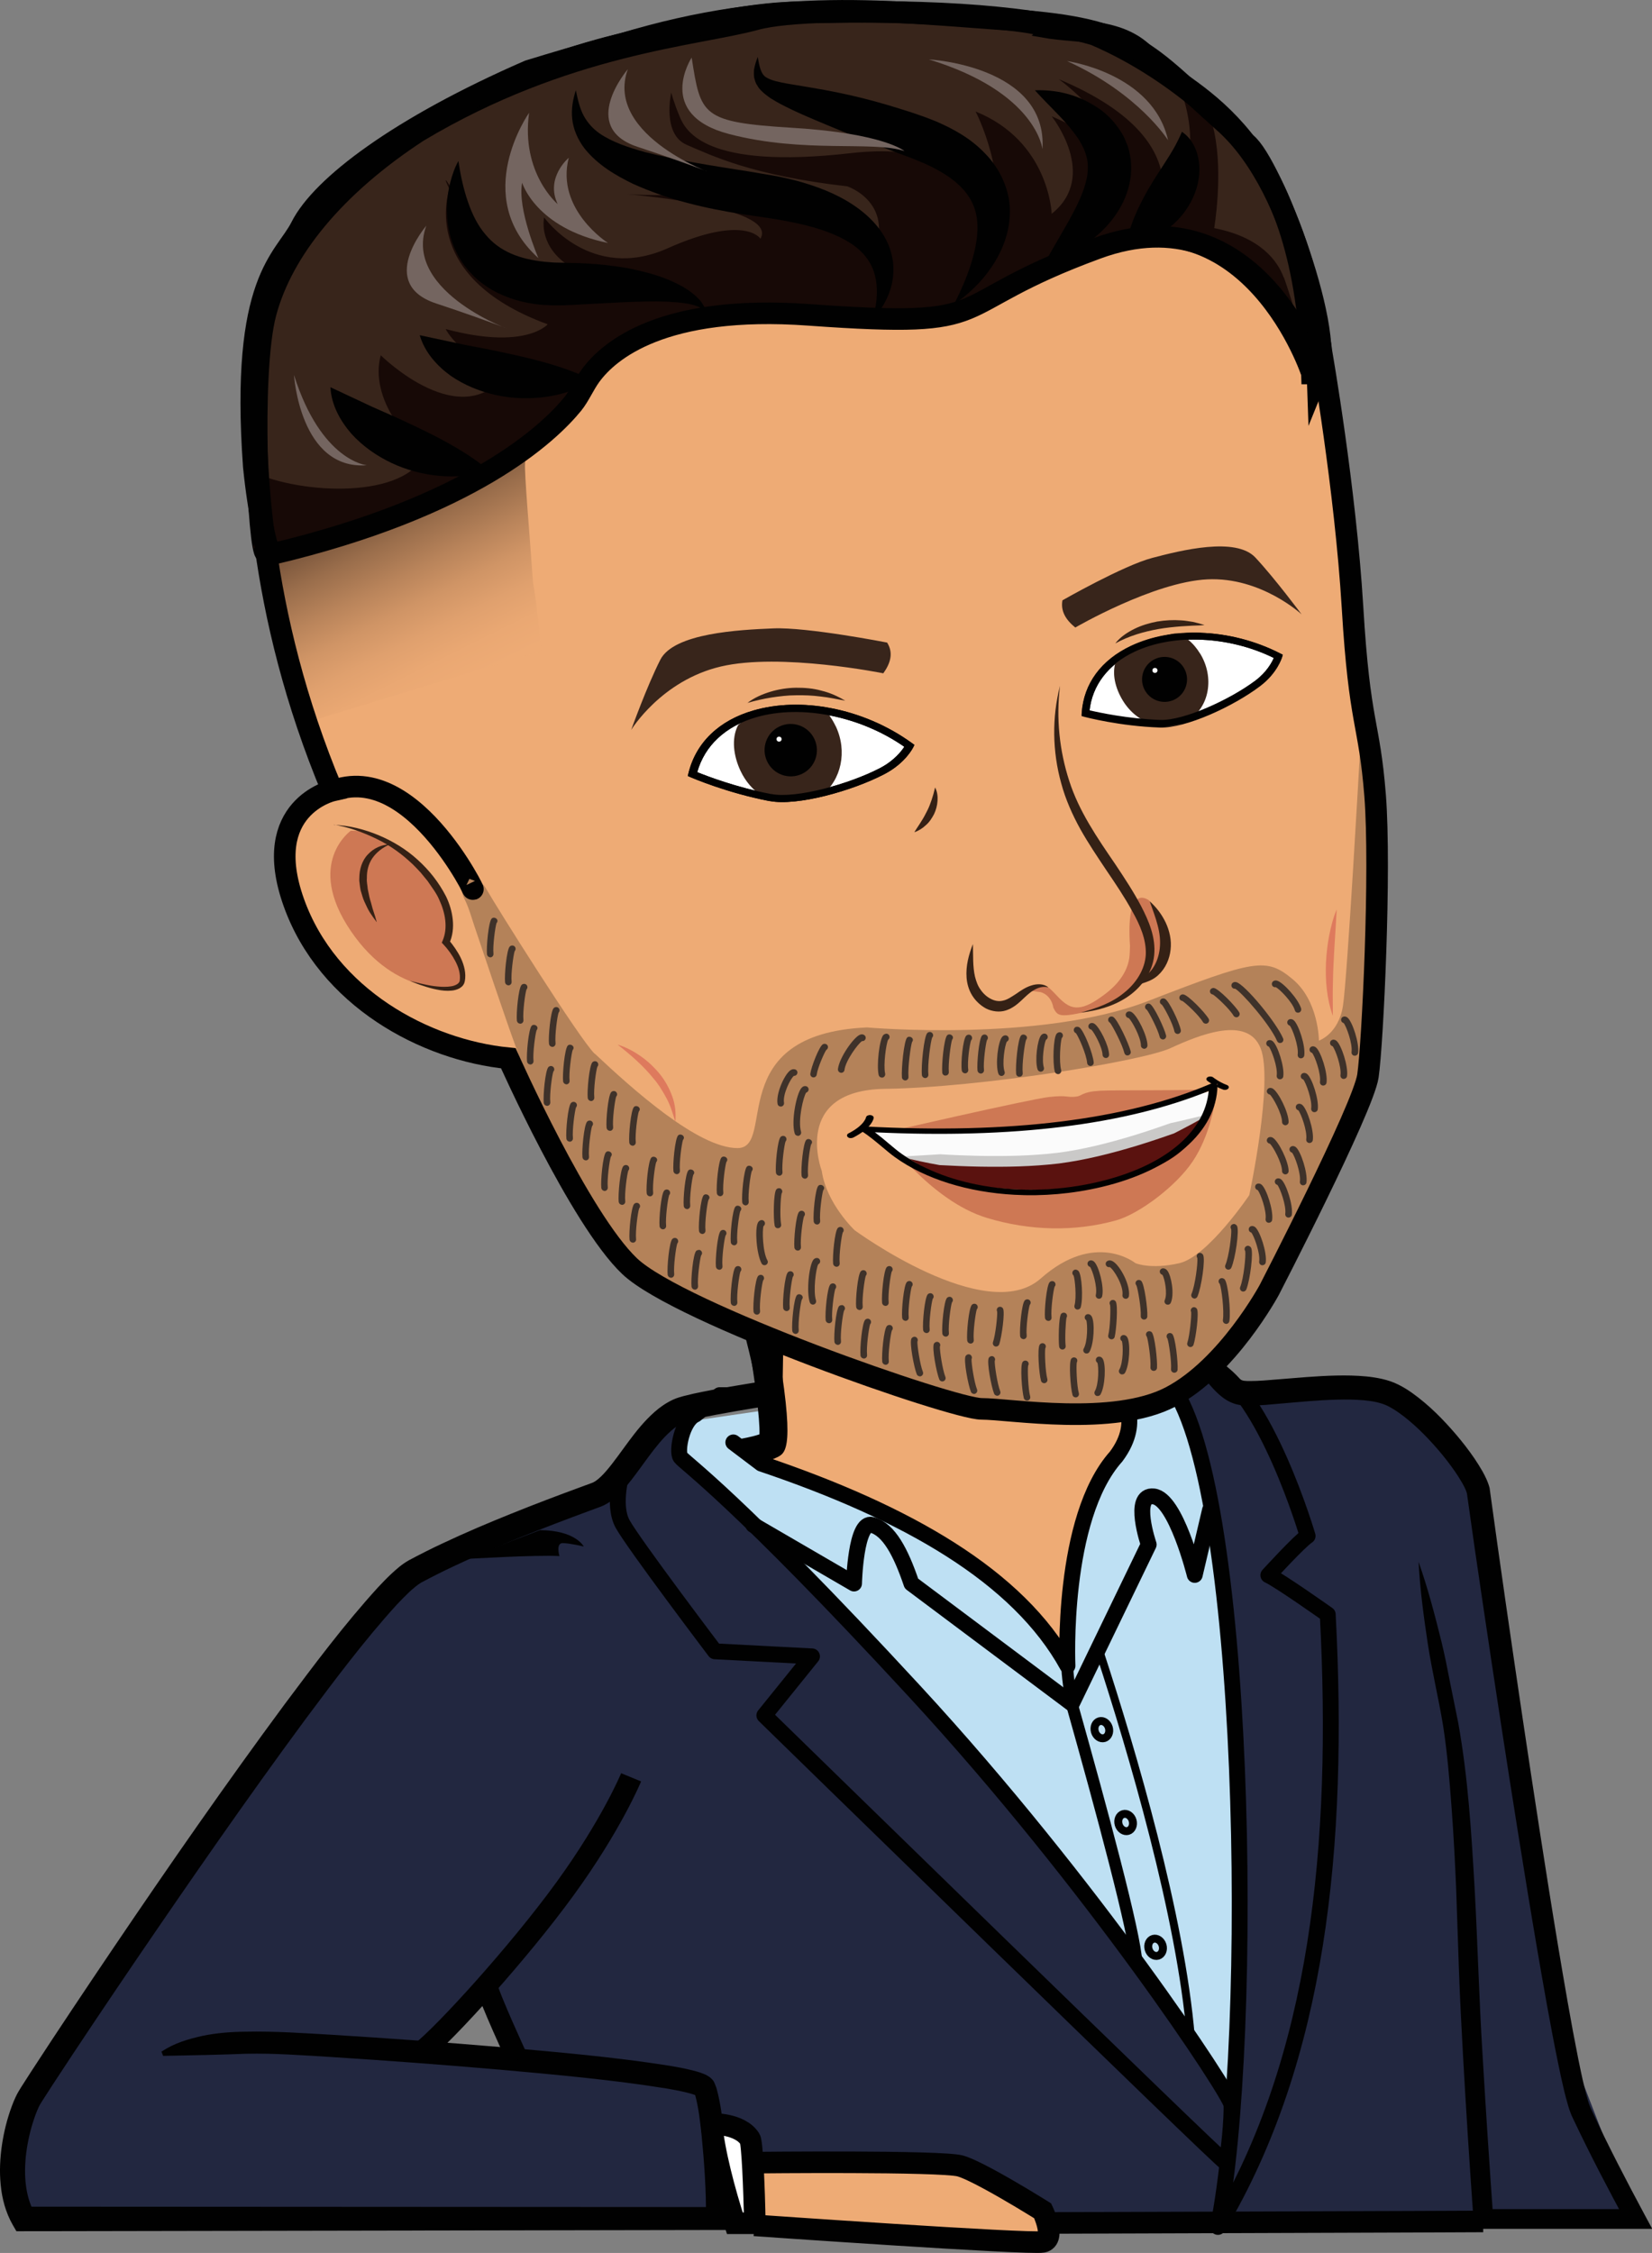 <?xml version="1.0" encoding="UTF-8"?>
<svg xmlns="http://www.w3.org/2000/svg" xmlns:xlink="http://www.w3.org/1999/xlink" id="Calque_2" viewBox="0 0 216.63 295.39">
  <rect x="0" y="0" width="216.63" height="295.39" fill="#808080" stroke="none"/>
  <defs>
    <style>.cls-1{fill:#010101;}.cls-2,.cls-3{fill:#eeab75;}.cls-4,.cls-5{fill:#fff;}.cls-6{fill:#fbfbfb;}.cls-7{fill:#746560;}.cls-8{fill:#ce7854;}.cls-9{fill:#bee0f3;}.cls-10{fill:#cac9c8;}.cls-11{fill:#de7a5d;}.cls-12{fill:#170906;}.cls-13{fill:#222740;}.cls-14{fill:#3f322a;}.cls-15{fill:#5a120f;}.cls-16,.cls-17{fill:#38251b;}.cls-18{fill:#352115;}.cls-19{stroke-width:1.04px;}.cls-19,.cls-17,.cls-5,.cls-3,.cls-20,.cls-21,.cls-22{stroke:#010101;}.cls-19,.cls-20,.cls-21{stroke-linecap:round;stroke-linejoin:round;}.cls-19,.cls-20,.cls-21,.cls-22{fill:none;}.cls-17,.cls-5,.cls-3,.cls-22{stroke-miterlimit:10;stroke-width:2.83px;}.cls-20{stroke-width:2.08px;}.cls-21{stroke-width:1.56px;}.cls-23{fill:url(#Dégradé_sans_nom_16);opacity:.7;}.cls-24{fill:#8e6747;opacity:.6;}</style>
    <linearGradient id="Dégradé_sans_nom_16" x1="49.07" y1="65.56" x2="75.12" y2="117.84" gradientUnits="userSpaceOnUse">
      <stop offset="0" stop-color="#38251b"></stop>
      <stop offset=".02" stop-color="#442e21"></stop>
      <stop offset=".1" stop-color="#77543a"></stop>
      <stop offset=".18" stop-color="#a2734f"></stop>
      <stop offset=".25" stop-color="#c38b5f"></stop>
      <stop offset=".32" stop-color="#da9c6b"></stop>
      <stop offset=".39" stop-color="#e9a772"></stop>
      <stop offset=".45" stop-color="#eeab75"></stop>
    </linearGradient>
  </defs>
  <g id="barbe">
    <g>
      <polygon class="cls-9" points="87.36 186.79 90.49 197.11 162.79 280.18 171.05 233.49 158.77 186.79 152.02 177.38 87.36 186.79"></polygon>
      <path class="cls-13" d="m3.06,290.85h90.98l-1.7-17.15-35.58-4.56,7.04-7.21,4.49,7.1,23.22,2.99,2.99,18.84h119.95l-9.67-25.01-6.41-39.29-4.15-28.36-3.48-7.98-4.75-6.2-9.42-2.17h-16.39l-3.91-2.73-3.09,2.01,3.13,6.17c6.41,24.86,7.11,55.25,5.42,87.96-20.54-30.73-44.54-58.93-72.5-84.21l-.1-1.81,1.27-4.24-10.97,11.29-27.88,12.13-13.23,16.45-30.11,43.41-7.4,13.77,2.24,8.8Z"></path>
      <path class="cls-2" d="m99.83,170.21s2.76,19.19,1.85,19.68-1.84,2-1.84,2l8.19,3.86c19.07,6.53,27.92,14.27,31.6,22.62,0,0,.35-13.73,3.12-22.59l3.61-4.82,1.24-3.73-.41-3.62-3.99-.82-43.38-12.59Z"></path>
      <path class="cls-1" d="m21.15,269.02c1.66-1.14,3.53-1.67,5.39-2.09,1.87-.39,3.77-.53,5.67-.55,3.8-.08,7.53.19,11.23.4,7.42.46,14.82.99,22.22,1.62,7.41.66,14.79,1.28,22.23,2.46.93.16,1.87.33,2.83.57.49.12.97.25,1.53.47.14.06.29.12.47.22.18.11.38.2.7.55.07.07.18.23.25.38l.05.13.09.22c.05.15.12.3.16.44.56,2.06.74,3.87.96,5.76.2,1.87.35,3.74.46,5.62.1,1.88.2,3.73.16,5.7l-.03,1.46h-1.48s-90.95.16-90.95.16h-.94s-.47-.81-.47-.81c-.95-1.66-1.42-3.49-1.59-5.27-.18-1.79-.08-3.54.17-5.26.26-1.72.67-3.38,1.28-5.03.15-.41.32-.83.52-1.25.19-.42.49-.91.69-1.23l1.33-2.07c3.55-5.46,7.16-10.85,10.8-16.24,7.28-10.76,14.69-21.44,22.43-31.91,3.91-5.22,7.78-10.43,12.26-15.35.57-.61,1.16-1.22,1.79-1.81.65-.59,1.28-1.18,2.26-1.74,1.47-.78,2.94-1.53,4.43-2.22,2.98-1.41,5.99-2.68,9.02-3.9,3.03-1.22,6.08-2.38,9.14-3.5l1.14-.42.27-.1.15-.06c.1-.06.21-.11.33-.19.46-.31.96-.81,1.44-1.37.96-1.12,1.88-2.46,2.87-3.79.99-1.33,2.06-2.69,3.44-3.91.69-.61,1.49-1.17,2.41-1.6.55-.25.99-.36,1.42-.48.43-.11.84-.21,1.25-.3,3.26-.7,6.46-1.2,9.68-1.72l-1.38,1.73c-.19-2.27-.8-4.73-1.4-7.12-.62-2.41-1.31-4.83-1.99-7.27-.67-2.45-1.35-4.89-1.84-7.48-.12-.65-.23-1.31-.29-2.01-.05-.71-.12-1.42.07-2.39.13-.47.27-1.17,1.13-1.8.39-.28.99-.42,1.28-.41.35-.02.65.02.9.08,1,.24,1.6.63,2.23,1,2.35,1.53,4.18,3.28,6.06,5.03,1.85,1.76,3.65,3.55,5.43,5.33,1.79,1.78,3.56,3.57,5.36,5.3,1.8,1.73,3.62,3.44,5.51,4.91.47.36.95.7,1.42,1,.46.29.95.53,1.27.63.07.01.14.03.15.03.06,0-.11.02.14-.01l.94-.13,1.88-.25,7.5-1,15.02-1.92,3.77-.45.96-.11.29-.03h.15c.07-.02.24-.01.36,0,.28.02.44.09.66.16.16.07.33.15.46.23.96.65,1.3,1.2,1.75,1.75.82,1.08,1.49,2.12,2.22,3.05.7.92,1.52,1.79,2.14,2.06.08.04.14.05.2.08.05,0,.1.03.22.04.21.03.49.03.76.03.57,0,1.17-.03,1.78-.07l3.74-.3c2.53-.21,5.09-.41,7.73-.35,1.32.04,2.66.13,4.07.45.69.16,1.44.4,2.13.75.66.33,1.25.7,1.81,1.1,2.23,1.6,4.06,3.47,5.76,5.46.85,1,1.65,2.03,2.4,3.13.37.55.73,1.12,1.07,1.72.33.62.66,1.22.9,2.11l1.06,7.64c1.41,9.98,2.87,19.96,4.38,29.93,1.52,9.97,3.06,19.93,4.8,29.84.43,2.48.89,4.95,1.38,7.41.25,1.23.5,2.45.79,3.65.14.6.29,1.2.46,1.76.08.31.17.53.25.76.07.22.24.55.36.82,2.11,4.52,4.44,9,6.81,13.42h0s1.04,1.93,1.04,1.93h-2.18s-19.96,0-19.96,0h-1.21s-.09-1.21-.09-1.21c-.51-7.22-.98-14.43-1.38-21.66-.2-3.61-.39-7.23-.52-10.85l-.37-10.82c-.15-3.6-.34-7.2-.61-10.79-.27-3.58-.56-7.17-1.11-10.68-.58-3.51-1.44-7.07-1.99-10.63-.54-3.58-1.03-7.17-1.22-10.81,1.22,3.45,2.13,6.95,3,10.46.43,1.76.78,3.53,1.12,5.3l1.08,5.34c1.3,7.23,1.73,14.47,2.15,21.7.4,7.25.58,14.44,1.03,21.65.42,7.21.9,14.42,1.41,21.62l-1.3-1.21h19.96s-1.14,1.91-1.14,1.91h0c-2.41-4.47-4.76-8.93-6.94-13.54-.14-.31-.27-.53-.41-.91-.14-.35-.27-.72-.35-1.03-.2-.65-.35-1.28-.51-1.9-.3-1.25-.57-2.5-.82-3.74-.51-2.49-.98-4.97-1.43-7.46-1.79-9.95-3.38-19.92-4.95-29.89-1.56-9.97-3.06-19.95-4.52-29.94l-1.04-7.34c-.08-.33-.33-.87-.61-1.35-.28-.49-.6-.99-.93-1.48-.68-.98-1.42-1.94-2.21-2.86-1.58-1.83-3.32-3.58-5.21-4.91-.47-.33-.95-.62-1.42-.86-.44-.22-.9-.36-1.43-.49-1.06-.24-2.25-.32-3.44-.35-2.41-.04-4.88.15-7.38.37l-3.8.33c-.65.05-1.3.08-2,.09-.35,0-.71,0-1.13-.05-.2-.02-.45-.06-.71-.13-.24-.07-.48-.15-.69-.25-.86-.39-1.45-.92-1.98-1.44-.52-.52-.96-1.05-1.38-1.59-.82-1.06-1.53-2.14-2.23-3.06-.32-.44-.76-.91-.87-.95,0,0,.02.02.04.01.07.03.08.02.2.05.04,0,.13,0,.13,0h-.09s-.19.03-.19.03l-.92.1-3.74.45-14.99,1.93-7.49,1-1.87.26-.94.13c-.06.01-.55.07-.81.03-.3-.02-.54-.08-.78-.14-.89-.26-1.53-.63-2.13-1-.6-.38-1.15-.77-1.68-1.18-2.1-1.63-3.95-3.38-5.79-5.15-1.83-1.77-3.62-3.56-5.4-5.34-1.78-1.78-3.56-3.55-5.37-5.26-1.8-1.68-3.67-3.42-5.55-4.63-.44-.28-.96-.53-1.19-.57-.06-.02-.08-.01-.04-.01-.03,0,.26-.03.39-.15.32-.27.24-.33.23-.2-.06.27-.06.84,0,1.38.05.55.15,1.14.25,1.73.45,2.37,1.12,4.79,1.78,7.21.67,2.42,1.36,4.85,2,7.32.62,2.49,1.26,4.95,1.5,7.71l.13,1.49-1.51.24c-3.18.52-6.4,1.03-9.48,1.69-.38.08-.76.17-1.12.27-.35.1-.7.2-.89.29-.55.26-1.1.63-1.62,1.09-1.06.93-2.02,2.13-2.96,3.4-.95,1.27-1.86,2.63-3.01,3.97-.58.67-1.21,1.35-2.1,1.96-.22.15-.47.29-.72.42l-.41.18-.3.11-1.14.42c-3.04,1.12-6.05,2.27-9.04,3.47-2.99,1.21-5.95,2.46-8.84,3.83-1.45.68-2.87,1.4-4.26,2.14-.43.25-1.03.75-1.57,1.25-.55.52-1.09,1.08-1.63,1.65-4.26,4.68-8.15,9.9-12.01,15.07-7.68,10.41-15.06,21.08-22.36,31.79-3.64,5.36-7.26,10.75-10.8,16.16l-1.3,2.02c-.23.36-.36.56-.5.88-.15.31-.28.65-.41,1-.51,1.39-.89,2.89-1.12,4.38-.45,2.97-.32,6.09,1.01,8.43l-1.4-.81,90.95.05-1.51,1.46c.05-3.53-.22-7.29-.57-10.89-.19-1.79-.41-3.68-.83-5.2l-.08-.21-.04-.1s-.02-.05,0-.03c.04.09.12.2.15.23.17.18.16.14.15.14-.03-.02-.09-.04-.16-.07-.3-.12-.72-.24-1.13-.34-.84-.21-1.73-.37-2.62-.53-7.21-1.16-14.62-1.82-21.98-2.48-7.37-.64-14.76-1.19-22.15-1.66-3.71-.22-7.38-.5-11-.42-3.64.14-7.2.21-10.92.28l-.19-.48Z"></path>
      <path class="cls-22" d="m55.29,269.02c3.01-2.36,12.68-12.95,18.79-21.36,6.12-8.41,8.68-14.63,8.68-14.63"></path>
      <path class="cls-22" d="m67.89,270.05s-3.83-8.3-4.09-9.74"></path>
      <path class="cls-3" d="m99.01,283.55s24.34-.26,26.89.43c1.58.43,5.38,2.6,8.03,4.18,1.61.96,2.8,1.71,2.8,1.71,0,0,1.78,3.72,0,4.07s-37.81-2.17-37.81-2.17"></path>
      <path class="cls-5" d="m93.31,278.47s3.75-.11,5.04,1.99c.29.47.55,6.33.63,11.04h-2.62c-1.34-4.12-2.76-9.49-3.05-13.02Z"></path>
      <path class="cls-20" d="m153.18,181.13c10.38,11.92,11.5,86.28,6.53,110.85,13.17-22.14,15.99-50,14.4-80.3,0,0-6.34-4.49-7.79-5.15,0,0,4.1-4.49,5.15-5.15,0,0-5.52-18.86-12.7-22.31-7.19-3.45-5.59,2.06-5.59,2.06Z"></path>
      <path class="cls-1" d="m60.89,204.41s9.46-.57,12.47-.39c0,0-.52-1.72.45-1.7s2.74.45,2.74.45c0,0-1.05-2.12-5.75-2.15"></path>
      <path class="cls-20" d="m81.66,192.74s-1.46,4.47,0,7.1,12.09,16.67,12.09,16.67l12.73.66-6.25,7.74s60.07,58.63,60.46,58.59.9-6.22.79-7.56-18.06-28.74-41.54-54.18c-23.48-25.44-30.17-29.95-30.71-30.71s.2-4.81,1.96-5.58l3.18-2.55h7.19s.1-5.86.1-5.86l2.31-1.86,23.74-1,19.1,8.52s3.16,3.43-.45,8.25c-7.26,8.12-6.38,27.44-6.38,27.44-6.45-11.73-21.03-20.07-40.14-26.51l-3.68-2.78"></path>
      <path class="cls-21" d="m149,257.24c-.11-3.52-4.55-20-8.46-33.87-.14-.89-.66-4.14-.56-4.97"></path>
      <path class="cls-19" d="m144.25,216.75c4.19,12.82,10.58,34.41,11.91,50.36"></path>
      <ellipse class="cls-19" cx="144.48" cy="226.79" rx=".95" ry="1.15" transform="translate(-57.62 49.41) rotate(-16.23)"></ellipse>
      <ellipse class="cls-19" cx="147.6" cy="238.96" rx=".95" ry="1.15" transform="translate(-60.9 50.77) rotate(-16.23)"></ellipse>
      <ellipse class="cls-19" cx="151.52" cy="255.33" rx=".95" ry="1.15" transform="translate(-65.31 52.51) rotate(-16.23)"></ellipse>
      <polyline class="cls-22" points="136.74 291.46 184.91 291.3 194.49 291.26"></polyline>
      <path class="cls-1" d="m101.76,175.34l-3.62.64c.81,4.61,1.53,10.13,1.45,12.08-.96.33-2.2.55-3.5.78l-.25.04.04.22,3.68,2.78c.83-.21,1.61-.45,2.32-.8,1.2-.58,2.44-1.18-.12-15.75Z"></path>
      <path class="cls-20" d="m98.78,199.94l13.21,7.68s.2-8.31,2.38-7.68c2.18.62,3.74,3.52,5.15,7.68l21.03,15.74,10.08-20.85s-2.27-6.63.65-6.31,5.39,10.29,5.39,10.29l2-8.5"></path>
      <path class="cls-2" d="m34.85,72.46c-.82-.1,29.6-5.4,39.43-19.58,6.83-9.85,15.25-11.61,20.09-11.62,2.37,0,7.8.4,7.8.4l21.25-.64c10.71-6.35,18.9-8.91,26.2-10.12,6.16.16,12.23.49,16.51,4.17l8.25,17.98,6.05,53.12-1.37,32.6-4.93,14.9-12.15,22.05-9.3,7.85-14.31,1.87-14.7-1.87-17.07-5.87-15.35-6.47-8.04-4.63-6.7-8.75-5.77-10.53-3.3-8.54-8.68-1.73-10.11-5.3-6.75-6.9-3.96-8.38-.28-6.78,3.39-4.82,2.38-1.55-5.49-16.15-3.09-14.68Z"></path>
      <path class="cls-24" d="m78.01,138.16c4.89,4.6,13.52,12.37,18.7,12.37s-2.03-14.96,16.97-15.82c0,0,22.74,2.01,36.83-3.45s15.54-5.75,18.99-2.88,3.45,8.06,3.45,8.06c0,0,2.59-.86,3.16-4.6.58-3.74,2.22-33.15,2.22-33.15,0,0,2.85,13.87,1.89,32-.95,18.13-11.29,35.09-11.29,35.09,0,0-4.81,13.29-13.84,16.42-9.02,3.13-12.62,5.58-30.91,2.35-18.64-6.6-38.17-14.34-42.39-17.78-3.01-2.45-12.59-18.46-14.2-23.64,1.44-.5,1.12-3.05.09-5.77-1.19-3.16-4.46-12.93-5.47-15.93-.38-1.12-.7-2.35-1.26-3.47-1.52-3.03,1.49-3.74,2.84-1.37,1.38,2.43,12.3,19.79,14.2,21.58Z"></path>
      <path class="cls-11" d="m175.28,119.23c-.11,2.37-.3,4.67-.4,6.98-.07,1.15-.08,2.31-.11,3.47-.02,1.16.02,2.31.01,3.51-.81-2.24-1-4.66-.9-7.02.07-1.18.19-2.36.42-3.52.23-1.16.52-2.31.98-3.41Z"></path>
      <path class="cls-11" d="m81.01,136.97c1.07.32,2.07.86,2.99,1.5.92.64,1.75,1.42,2.48,2.3.72.88,1.28,1.9,1.67,2.97.4,1.07.5,2.23.41,3.34-.33-1.07-.63-2.09-1.13-3.03-.5-.93-1.04-1.84-1.73-2.64-1.33-1.65-2.94-3.06-4.69-4.43Z"></path>
      <path class="cls-2" d="m107.76,153.53s-4.03-10.61,8.34-10.77c12.37-.16,33.66-3.62,37.4-5.34s10.07-4.32,11.8,0c1.73,4.32-1.48,19.28-1.48,19.28,0,0-5.43,8.06-9.17,8.92s-5.75,0-5.75,0c0,0-5.29-4.32-12.43,2.01-7.14,6.33-24.4-6.33-24.4-6.33,0,0-3.7-3.5-4.31-7.77Z"></path>
      <path class="cls-22" d="m61.62,115.82c2.35,4.87-6.23-15.37-17.15-12.39"></path>
      <path class="cls-8" d="m137.73,129.68c.86.77,1.54,1.8,2.61,2.24,1.15.48,2.45-.14,3.49-.82,1-.66,1.97-1.4,2.74-2.31s1.36-2.02,1.52-3.21c.07-.51.06-1.02.09-1.53-.56-8.07,2.2-6.15,2.27-6.13.58.13,3.02,4.04,1.89,7.05-.14.35-.01.76-.16,1.11-.15.36-.42.65-.68.93-.36.39-.73.78-1.17,1.07-.4.27-.86.45-1.24.75-.54.44-.86,1.1-1.39,1.54-.32.27-.68.48-1.08.62-.48.35-1.85.99-3.38,1.47-4.33,1.04-4.55.78-5.11-.34-.31-1.76-1.68-2.04-1.68-2.04,0,0-.91-.12-1.37-.18.39-.88,1.99-.83,2.65-.24Z"></path>
      <g>
        <path class="cls-4" d="m142.34,93.56c.66-9.78,14.68-12.96,25.29-7.49,0,0-.56,1.92-2.71,3.55-3.46,2.62-9.55,5.43-12.78,5.32-5.24-.17-9.81-1.38-9.81-1.38Z"></path>
        <path class="cls-1" d="m157.46,82.97c3.52.12,7.16,1.04,10.43,2.73l.32.16-.09.32c-.03.08-.62,2.08-2.87,3.78-3.51,2.66-9.76,5.54-13.12,5.43h-.06c-5.22-.18-9.68-1.35-9.87-1.4l-.37-.1.02-.34c.26-3.84,2.56-6.98,6.47-8.83,2.69-1.28,5.87-1.85,9.14-1.74Zm9.58,3.31c-5.86-2.9-13.15-3.23-18.26-.8-3.47,1.65-5.56,4.4-5.91,7.76,1.19.28,5.01,1.12,9.25,1.27h.06c3.04.1,9.07-2.67,12.43-5.21,1.5-1.14,2.18-2.43,2.43-3.02Z"></path>
      </g>
      <path class="cls-16" d="m157.36,85.68c-.43-.7-.95-1.32-1.55-1.8-.21-.17-1.07-.95-1.91-.8-2.7.46-7.35,2.99-7.58,3.66-.55,1.57-.07,3.51.94,5.15,1.93,3.13,5.75,4.28,8.54,2.57,2.79-1.72,3.49-5.65,1.57-8.78Z"></path>
      <ellipse class="cls-1" cx="152.71" cy="89.07" rx="2.95" ry="2.95" transform="translate(-24.03 93.17) rotate(-31.58)"></ellipse>
      <path class="cls-1" d="m157.46,82.97c3.52.12,7.16,1.03,10.43,2.7l.32.16-.09.31c-.03.08-.62,2.06-2.87,3.74-3.51,2.63-9.76,5.48-13.12,5.37h-.06c-5.22-.18-9.68-1.34-9.87-1.39l-.37-.1.02-.34c.26-3.8,2.55-6.91,6.46-8.75,2.69-1.26,5.87-1.83,9.14-1.72Zm9.58,3.28c-5.87-2.87-13.15-3.2-18.26-.8-3.47,1.63-5.56,4.35-5.91,7.68,1.19.28,5.01,1.11,9.25,1.26h.06c3.04.1,9.07-2.64,12.43-5.16,1.5-1.13,2.18-2.41,2.43-2.99Z"></path>
      <g>
        <path class="cls-4" d="m90.81,101.5c2.48-10.19,18.08-11.22,28.45-3.69,0,0-.94,1.93-3.54,3.29-4.18,2.19-11.21,4.13-14.65,3.49-5.58-1.05-10.25-3.08-10.25-3.08Z"></path>
        <path class="cls-1" d="m108.92,92.84c3.75.71,7.48,2.28,10.68,4.6l.31.23-.16.32c-.04.08-1.04,2.08-3.76,3.5-4.24,2.22-11.46,4.22-15.04,3.54h-.06c-5.56-1.07-10.13-3.04-10.32-3.12l-.38-.17.09-.36c.97-4,4-6.93,8.53-8.23,3.11-.9,6.62-.98,10.11-.31Zm9.66,5.07c-5.76-4.02-13.5-5.58-19.41-3.87-4.02,1.16-6.76,3.71-7.74,7.2,1.22.5,5.17,2.01,9.68,2.87h.06c3.24.62,10.2-1.3,14.26-3.42,1.81-.95,2.78-2.2,3.15-2.77Z"></path>
      </g>
      <path class="cls-16" d="m109.58,95.21c-.4-.85-.91-1.6-1.53-2.22-.22-.22-4.96-.63-6.5-.12-2.39.79-4.58,1.83-4.8,2.28-.85,1.71-.57,3.97.37,5.95.64,1.36,1.61,2.46,2.74,3.23,2,1.36,7.55.2,7.91-.08,2.54-1.98,3.38-5.74,1.82-9.04Z"></path>
      <ellipse class="cls-1" cx="103.69" cy="98.36" rx="3.43" ry="3.44" transform="translate(-32.08 53.72) rotate(-25.29)"></ellipse>
      <path class="cls-1" d="m108.92,92.84c3.75.71,7.48,2.28,10.68,4.6l.31.23-.16.32c-.04.08-1.04,2.08-3.76,3.5-4.24,2.22-11.46,4.22-15.04,3.54h-.06c-5.56-1.07-10.13-3.04-10.32-3.12l-.38-.17.09-.36c.97-4,4-6.93,8.53-8.23,3.11-.9,6.62-.98,10.11-.31Zm9.66,5.07c-5.76-4.02-13.5-5.58-19.41-3.87-4.02,1.16-6.76,3.71-7.74,7.2,1.22.5,5.17,2.01,9.68,2.87h.06c3.24.62,10.2-1.3,14.26-3.42,1.81-.95,2.78-2.2,3.15-2.77Z"></path>
      <path class="cls-18" d="m97.99,92.18c.89-.69,1.94-1.15,3.02-1.48,1.08-.33,2.22-.51,3.35-.53,1.14-.01,2.28.08,3.37.39,1.1.26,2.14.73,3.1,1.31-1.11-.2-2.16-.44-3.24-.55-1.07-.14-2.14-.18-3.21-.16-1.07,0-2.13.13-3.2.29-1.07.17-2.12.41-3.2.72Z"></path>
      <path class="cls-18" d="m146.25,84.36c.64-.83,1.55-1.43,2.49-1.9.95-.47,1.97-.77,3.01-.97,1.04-.17,2.1-.23,3.14-.15.52.02,1.04.13,1.55.2.51.12,1.01.25,1.51.41-.52.06-1.03.06-1.54.08-.51.04-1.01.05-1.51.09-1,.08-1.99.18-2.97.35-1.95.35-3.85.89-5.66,1.88Z"></path>
      <circle class="cls-4" cx="102.16" cy="96.91" r=".33"></circle>
      <path class="cls-18" d="m122.63,103.26c.28.54.35,1.15.31,1.75-.04.6-.2,1.2-.46,1.74-.28.53-.61,1.05-1.07,1.44-.43.41-.94.73-1.51.93.3-.52.63-.96.91-1.43.29-.45.54-.91.77-1.38.24-.46.42-.95.59-1.45.17-.51.32-1.03.45-1.61Z"></path>
      <circle class="cls-4" cx="151.45" cy="87.9" r=".33"></circle>
      <path class="cls-18" d="m139,89.92c-.52,4.23-.08,8.5,1.21,12.46,1.27,3.98,3.66,7.45,6.06,10.96,1.18,1.77,2.37,3.57,3.38,5.49.98,1.9,1.93,4.06,1.7,6.41-.23,2.35-1.76,4.31-3.57,5.51-1.85,1.22-3.99,1.79-6.1,2.02,2.05-.55,4.1-1.26,5.69-2.58,1.61-1.26,2.78-3.1,2.88-5.04.08-1.96-.76-3.89-1.78-5.69-1-1.83-2.18-3.58-3.37-5.33-1.18-1.77-2.38-3.54-3.44-5.43-1.04-1.89-1.94-3.9-2.5-6-1.17-4.18-1.22-8.65-.16-12.78Z"></path>
      <path class="cls-18" d="m127.58,123.81c.04,1.47-.03,2.93.27,4.23.17.65.37,1.24.75,1.74.35.51.82.93,1.34,1.19.52.27,1.07.36,1.6.22.55-.11,1.1-.49,1.7-.88.58-.4,1.24-.87,2-1.1.73-.24,1.65-.25,2.24.25-.73-.19-1.39.04-1.96.39-.58.34-1.04.82-1.59,1.33-.53.5-1.17,1.02-2.02,1.3-.86.28-1.84.13-2.61-.25-.76-.42-1.38-1.01-1.82-1.72-.44-.71-.67-1.53-.73-2.31-.12-1.58.29-3.03.82-4.4Z"></path>
      <path class="cls-18" d="m150.78,118.19c.86.77,1.57,1.7,2.08,2.77.5,1.07.79,2.31.64,3.56-.13,1.23-.67,2.46-1.61,3.32-.46.44-1.05.74-1.58.92-.54.19-1.04.34-1.52.67.24-.54.75-.93,1.18-1.28.46-.34.81-.67,1.1-1.06.58-.79.9-1.75,1.01-2.73.11-.98,0-2-.27-3.02-.26-1.03-.66-2.06-1.04-3.15Z"></path>
      <path class="cls-16" d="m141.01,82.28c-1.24-1-1.95-2.15-1.69-3.57,0,0,8-4.57,11.77-5.56s10.96-2.8,13.53-.05c2.57,2.75,6.06,7.45,6.06,7.45,0,0-5.29-4.92-12.34-4.59s-17.34,6.32-17.34,6.32Z"></path>
      <path class="cls-16" d="m115.83,88.28c.98-1.37,1.33-2.71.5-4.03,0,0-10.46-2.05-14.94-1.86s-13.02.61-14.8,4.11-3.82,9.2-3.82,9.2c0,0,3.93-6.47,11.75-8.31,7.82-1.84,21.31.89,21.31.89Z"></path>
      <path class="cls-1" d="m111.53,149.22c-.14,0-.27-.05-.36-.14-.17-.15-.12-.37.1-.48,2.11-1.08,2.28-2.08,2.29-2.09.03-.19.27-.32.55-.31h0c.28.02.48.18.46.37,0,.05-.18,1.29-2.68,2.58-.1.05-.23.07-.35.07Z"></path>
      <path class="cls-1" d="m160.59,142.9c-.07,0-.14-.02-.2-.04-1.19-.44-2.04-1.13-2.08-1.16-.18-.15-.15-.36.07-.48.21-.12.53-.1.71.04,0,0,.77.62,1.78.99.25.09.34.3.2.47-.1.12-.29.19-.49.18Z"></path>
      <path class="cls-8" d="m115.55,148.6s19.47-4.49,22.02-4.77,2.27.11,3.56-.05c.82-.1.69-.62,3.12-.77,1.78-.11,12.04,0,13.35-.19s-11.02,3.58-14.68,4.17c-3.66.59-20.91,1.8-22.58,1.87s-4.79-.26-4.79-.26Z"></path>
      <path class="cls-8" d="m115.9,148.79s6.06,8.65,13.54,10.9c5.52,1.67,11.44,1.85,16.94.31,2.98-.84,7.83-4.45,10.03-7.74,2.2-3.29,3.04-7.67,3.24-10.23l-2.9,4.89-3.35,3.55-7.12,3.91-5.55,1.51-5.73.6-8.71-1.37-5.87-2.72-4.51-3.59Z"></path>
      <path class="cls-15" d="m116.96,150.32s3.76,2.95,7.27,4.15c4.95,1.7,11.82,1.73,16.3,1.29,2.11-.21,8.62-1.16,12.83-3.71,4.73-2.87,5.25-7.72,5.25-7.72,0,0-8.29,2.85-18.44,4.28-10.15,1.43-22.58,1.8-23.2,1.71Z"></path>
      <path class="cls-6" d="m114.38,148.44l3.69,2.79c.63.69,2.68.86,5.53.7,15.77,1.17,25.41-2.66,30.64-4.3,2.26-.71,3.34-.78,4.02-1.78l.33-2.77-4.01,1.17-7.43,1.9-5.91,1.01-6.07.89-8.39.2h-10.06s-2.33.19-2.33.19Z"></path>
      <path class="cls-10" d="m118.1,151.65l5.2-.31c1.71.11,3.43.17,5.14.21,3.42.06,6.86,0,10.23-.4,3.36-.43,6.68-1.28,9.95-2.27,1.64-.5,3.26-1.05,4.88-1.62,1.69-.36,3.37-.79,5.07-1.19-1.48.93-3.04,1.71-4.59,2.52-1.63.58-3.28,1.13-4.94,1.64-3.32,1-6.71,1.87-10.2,2.32-3.48.41-6.96.47-10.43.41-1.73-.03-3.47-.11-5.2-.2-1.72-.31-3.43-.65-5.11-1.12Z"></path>
      <path class="cls-1" d="m133,156.65c-6.02-.33-11.62-2.03-15.66-4.94-.51-.37-1.05-.82-1.63-1.31-.84-.7-1.78-1.5-2.74-2.1-.17-.11-.22-.27-.12-.4s.32-.22.55-.21c19.03,1.03,34.3-.86,45.39-5.61.17-.07.4-.08.57-.02.18.06.29.19.29.32-.13,5.99-5.95,11.06-15.2,13.25-3.8.9-7.71,1.23-11.46,1.02Zm-18.26-8.18c.65.49,1.28,1.01,1.85,1.5.56.47,1.09.92,1.57,1.26,6.25,4.5,16.42,5.96,25.9,3.72,8.59-2.03,13.92-6.45,14.44-11.91-10.94,4.45-25.65,6.27-43.77,5.42Z"></path>
      <path class="cls-23" d="m43.16,69c6.77-4.63,19.71-13.08,25.1-13.83.91-.57.86,2.13.59,5.57-.1,1.31.58,9.04,1.04,15.57.68,3.89,1.04,9.01,1.04,9.01,0,0-.42.19-.71.23l-31.24,9.53s-1.48-5.23-1.21-9.56c-4.31-19.61,2.79-14.73,5.39-16.51Z"></path>
      <path class="cls-17" d="m172.05,48.97s-7.9-24.32-28.89-16.63c-20.99,7.69-11.85,10.6-37.83,8.73-25.98-1.87-29.73,9.98-29.73,9.98,0,0-7.28,13.51-40.75,21.41-.9.07-2.16-23.42,0-31.47,2.19-8.18,8.95-16.56,19.96-23.75,19.33-11.57,36.48-12.57,44.24-14.69,8.42-2.31,37.99-.12,37.83.98,5,.9,10.78-.04,14.25,4.87,6.65,4.81,20.06,10.76,20.91,40.57Z"></path>
      <path class="cls-8" d="m46,108.92s-6.03,4.26,0,13.14c6.03,8.88,13.73,7.4,13.73,7.4,0,0,2.71-.37-1.24-5.92,0,0,1.1-1.2,0-4.3s-1.77-4.58-5.29-6.99-3.85-3.33-7.2-3.33Z"></path>
      <path class="cls-18" d="m43.8,108.15c1.99.08,3.97.58,5.83,1.35,1.86.78,3.62,1.84,5.13,3.22,1.53,1.38,2.78,2.96,3.74,4.83.45.94.76,1.95.87,3.01.11,1.05,0,2.17-.47,3.16l-.09-.51c.35.39.63.77.91,1.18.27.41.53.83.74,1.29.41.9.69,1.94.49,2.99v-.05c-.07.51-.39.78-.71.97-.33.17-.67.26-1,.29-.66.07-1.31,0-1.93-.13-.62-.12-1.23-.29-1.82-.49-.6-.18-1.17-.43-1.75-.66.61.15,1.21.32,1.81.44.6.14,1.21.25,1.82.3.61.06,1.22.07,1.79-.02.29-.04.55-.14.77-.27.21-.12.36-.36.36-.47h0s0-.05,0-.05c.11-.84-.16-1.72-.58-2.51-.41-.79-.97-1.56-1.57-2.2l-.21-.22.12-.28c.71-1.68.34-3.66-.46-5.37-.37-.87-.97-1.62-1.52-2.44l-.92-1.12c-.32-.36-.67-.7-1.01-1.05-1.4-1.34-2.99-2.5-4.76-3.35-1.76-.86-3.63-1.54-5.6-1.87Z"></path>
      <path class="cls-18" d="m51.09,110.72c-.95.42-1.74,1.04-2.26,1.8-.52.76-.74,1.67-.72,2.61-.05.47.08.95.11,1.42.11.48.18.96.32,1.44.16.47.25.97.42,1.45.16.48.32.97.45,1.48-.32-.41-.61-.84-.9-1.27-.28-.44-.48-.92-.71-1.4-.23-.47-.34-1-.51-1.51-.06-.26-.08-.53-.12-.8-.05-.27-.07-.54-.05-.82,0-1.09.33-2.27,1.12-3.09.76-.83,1.83-1.3,2.87-1.31Z"></path>
      <path class="cls-12" d="m168.33,36.37c-.79-2.13-3-5.27-9.11-6.46,0,0,1.2-7.02,0-12.63s-5.01-6.9-5.01-6.9c0,0,6.14,11.57-3.83,20.62,0,0,9.52-11.77-11.54-20.62,0,0,8.11,5.81,7.02,10.95,0,0-.62-2.96-7.95-6.08,0,0,6.24,7.8,0,12.78,0,0-.31-9.51-9.98-13.41,0,0,4.52,8.57,2.18,16.68,0,0,.62-13.41-18.55-11.22s-21.67-2.96-22.45-4.83-1.09-3.12-1.09-3.12c0,0-1.25,5.46,2.03,6.86s8.57,4.02,21.05,5.44c0,0,6.7,2.2,3.12,9.68,0,0,1.09-11.07-17.93-8.73,0,0-10.45.47-14.97,0,0,0,20.89,1.56,18.4,5.92,0,0-2.03-3.27-12.16,1.25-10.13,4.52-16.21-4.05-16.21-4.05,0,0-.78,3.27,2.65,5.92s6.08,2.65,6.08,2.65c0,0-11.85,5.77-17.77-5.61s-3.27-7.01-3.27-7.01c0,0-4.68,11.68,12.78,18.07,0,0-2.9,3.43-13.38.62,0,0,1.99,4.05,8.23,5.46-5.92,8.73-16.74-2.02-16.74-2.02-1.57,5.6,3.88,12.28,6.1,11.5-.75,7.01-14.35,7-21.53,4.35-3.76-1.39,1.22,7.39.35,7.89-3.35,1.9-1.61,2.33,5.39.44,0,0,8.08-2.65,15-5.26,2.56-1,6.92-3.42,13.57-7.75,2.72-2.21,5.8-5.23,9.09-9.15,0,0,2.18-6.55,12.32-7.17,16.01-.62,29.04,1.04,35.25-.84,3.86-1.49,8.44-3.75,14.48-7.12,0,0,10.6-5.46,18.24-.62,2.85,1.07,5.64,3.08,8.37,6.15,2.22,3.33,3.7,5.28,4.16,5.36.34.06.14-.88-.7-3-.32-.8-1.21-3.79-1.67-5.02Z"></path>
      <path class="cls-1" d="m147.67,31.9c.4-1.8.95-3.17,1.52-4.44.59-1.25,1.2-2.37,1.83-3.4.62-1.04,1.27-1.97,1.9-2.98.65-1.01,1.33-2.08,2.07-3.8,1.56,1.05,2.25,2.95,2.29,4.75.04,1.82-.54,3.54-1.41,4.96-.87,1.43-2.04,2.6-3.4,3.47-1.37.85-2.93,1.47-4.8,1.44Z"></path>
      <path class="cls-1" d="m137.11,34.28c1.33-2.43,2.66-4.53,3.72-6.59,1.07-2.03,1.8-4,1.82-5.57.03-.79-.11-1.52-.41-2.31-.31-.79-.8-1.64-1.48-2.49-1.31-1.75-3.19-3.42-5.05-5.48,2.78-.1,5.5.53,7.99,2.13,1.25.77,2.41,1.9,3.3,3.33.23.35.43.73.59,1.14.17.4.34.8.44,1.23.23.85.33,1.74.31,2.6-.06,1.74-.57,3.34-1.3,4.69-.73,1.35-1.66,2.5-2.69,3.47-2.07,1.91-4.48,3.29-7.23,3.85Z"></path>
      <path class="cls-1" d="m125.13,39.85c1.03-2.05,1.9-4.08,2.45-6.1.56-2.01.78-4,.42-5.66-.36-1.66-1.24-2.97-2.56-4.1-.3-.29-.71-.54-1.04-.82-.4-.24-.77-.5-1.18-.73-.82-.47-1.7-.9-2.62-1.27-.48-.19-.9-.38-1.42-.57l-1.54-.57-3.07-1.18c-2.04-.81-4.09-1.6-6.13-2.46-2.05-.86-4.1-1.7-6.18-2.8-.25-.13-.53-.3-.78-.45-.26-.15-.52-.3-.78-.51-.26-.2-.51-.37-.77-.64-.12-.12-.25-.24-.36-.37-.11-.14-.21-.31-.3-.47-.22-.29-.29-.67-.38-1.01-.04-.34-.04-.67-.02-.98.11-.61.28-1.16.5-1.7.17,1.12.41,2.32,1.12,2.69.66.42,1.69.61,2.72.81,2.12.36,4.35.7,6.54,1.15,2.2.45,4.39.99,6.55,1.63,1.08.31,2.15.66,3.22,1l1.6.55c.53.19,1.13.43,1.68.65,2.24.98,4.5,2.2,6.39,4.2,1.9,1.91,3.26,4.77,3.24,7.56,0,2.79-1.01,5.23-2.34,7.22-.67,1-1.42,1.91-2.26,2.73-.83.82-1.71,1.57-2.7,2.18Z"></path>
      <path class="cls-1" d="m114.43,41.81c.71-2.35.77-4.77,0-6.61-.77-1.84-2.27-3.08-4.1-4-1.83-.92-3.93-1.53-6.11-1.99-1.09-.23-2.2-.44-3.32-.6l-3.51-.52c-4.83-.75-9.68-1.87-14.35-3.97-2.3-1.12-4.65-2.47-6.41-4.68-.85-1.12-1.45-2.47-1.59-3.82-.15-1.35.09-2.61.47-3.79.25,1.21.52,2.4,1.04,3.36.53.96,1.22,1.7,2.05,2.29,1.7,1.17,3.82,1.86,5.98,2.46,4.39,1.12,9.02,1.82,13.67,2.55l3.6.61c1.24.26,2.49.53,3.72.92,2.46.75,4.94,1.77,7.16,3.45,1.1.84,2.14,1.85,2.94,3.07.81,1.21,1.33,2.65,1.46,4.08.11,1.43-.12,2.82-.63,4.03-.49,1.21-1.19,2.3-2.09,3.17Z"></path>
      <path class="cls-1" d="m92.48,40.83c-.32-.37-.73-.55-1.15-.7-.41-.16-.84-.26-1.28-.33-.86-.15-1.76-.2-2.63-.25-1.77-.07-3.56,0-5.35.06l-5.39.28c-.92.07-1.77.1-2.74.14-.52.01-1.03.02-1.55.01l-1.57-.09c-2.1-.22-4.29-.79-6.29-1.94-.99-.57-1.94-1.28-2.72-2.14-.81-.83-1.47-1.8-1.96-2.81-1-2.03-1.34-4.2-1.24-6.23.05-1.02.19-2.01.45-2.97.25-.96.57-1.89,1.05-2.75.29,1.92.68,3.72,1.26,5.37.56,1.64,1.31,3.12,2.28,4.25,1.88,2.29,4.56,3.25,7.75,3.59l1.21.1,1.24.03c.89.04,1.89.03,2.83.08,1.91.1,3.83.31,5.74.65,1.91.39,3.82.87,5.66,1.68.91.43,1.82.87,2.64,1.53.21.15.4.32.59.5.19.17.37.36.54.56.31.41.63.87.64,1.38Z"></path>
      <path class="cls-1" d="m77.64,49.83c-1.92,1.32-4.02,1.91-6.13,2.22-2.11.27-4.27.22-6.38-.23-2.11-.46-4.19-1.28-6.03-2.55-1.81-1.31-3.41-3.09-4.06-5.32l5.89,1.26c1.81.35,3.58.67,5.37,1.07,1.79.39,3.62.8,5.49,1.34,1.88.55,3.78,1.19,5.85,2.22Z"></path>
      <path class="cls-1" d="m64.02,61.62c-2.17.85-4.35.95-6.47.77-2.12-.21-4.21-.75-6.17-1.67-1.95-.92-3.8-2.19-5.3-3.85-1.47-1.69-2.63-3.78-2.75-6.1l5.46,2.56c1.69.75,3.34,1.46,4.99,2.25,1.66.78,3.35,1.6,5.05,2.55,1.71.96,3.42,2.01,5.2,3.48Z"></path>
      <path class="cls-7" d="m69.38,14.79s-7.75,10.97,1.22,19.05c0,0-2.79-6.44-2.13-9.88,0,0,1.78,5.96,11.26,7.9,0,0-6.89-4.37-5.15-11.17,0,0-3.11,2.59-1.45,6.07,0,0-4.84-4.04-3.75-11.96Z"></path>
      <path class="cls-7" d="m82.33,9.07s-6.52,7.6,1.27,10.18c3.9,1.29,6.93,2.39,8.98,3.16s-13.48-4.42-10.25-13.34Z"></path>
      <path class="cls-7" d="m90.7,7.55s-4.9,7.47,4.93,10.03,18.85.85,22.97,2.23c0,0-2.64-2.32-14.64-3.05-12-.73-12.07-1.62-13.26-9.21Z"></path>
      <path class="cls-7" d="m121.8,7.79s15.6.83,14.9,11.78c0,0-.73-7.46-14.9-11.78Z"></path>
      <path class="cls-7" d="m139.93,8.01s11.27,1.56,13.24,10.38c0,0-3.8-6.1-13.24-10.38Z"></path>
      <path class="cls-7" d="m55.9,29.6s-6.52,7.6,1.27,10.18c3.9,1.29,6.93,2.39,8.98,3.16s-13.48-4.42-10.25-13.34Z"></path>
      <path class="cls-7" d="m38.55,49.16s.78,12.49,9.55,11.84c0,0-5.98-.52-9.55-11.84Z"></path>
      <path class="cls-22" d="m172.77,49.18s-7.9-24.32-28.89-16.63c-20.99,7.69-11.85,10.6-37.83,8.73-19.13-1.38-26.21,4.68-28.61,7.97-.86,1.18-1.46,2.63-2.32,3.7-3.15,3.87-13.29,13.52-39.54,19.72-.5-.12-1.68-5.29-2.3-11.51-1.77-24.64,4.04-27.09,6.21-31.41,2.7-5.35,12.9-13.08,29.86-20.47C98.71.25,104.94,1.77,107.96,1.61c19.03-.38,29.59,1.19,35.58,2.94,12.06,5.16,19.59,14.1,19.59,14.1,2.8,1.02,12.15,24.39,9.64,30.54Z"></path>
      <path class="cls-22" d="m33.64,48.26c-.38,11.56.11,31.92,9.94,55.4,0,0-9.5,2.18-5.06,14.65,4.44,12.47,17.22,19.37,28.14,20.44,0,0,9.35,21.03,15.9,27.26,6.55,6.24,42.41,18.71,46.15,18.71s17.31,2.34,24.79-1.56,12.94-14.03,12.94-14.03c0,0,12.32-23.85,12.94-28.06s1.71-26.97.94-36.79c-.78-9.82-2.03-9.04-2.96-24.63-.94-15.59-4.05-33.36-4.05-33.36,0,0-2.53-21.16-12.78-30.25-10.27-9.1-11.5-12.29-27.75-13.41-16.22-1.11-30.56-3.12-51.14,3.12,0,0-46.91,10.09-47.98,42.51Z"></path>
      <path class="cls-14" d="m64.24,125.51c-.19-.02-.35-.18-.38-.38-.1-.94.2-4.29.62-4.7.26-.26.8-.02.75.35-.01.1-.05.18-.12.25-.17.5-.51,3-.4,4.02.02.24-.15.45-.38.47-.03,0-.07,0-.1,0Z"></path>
      <path class="cls-14" d="m66.61,129.18c-.19-.02-.35-.18-.38-.38-.1-.94.2-4.29.62-4.7.09-.09.25-.15.38-.13.24.03.4.24.38.48-.01.1-.05.18-.12.25-.17.5-.51,3-.4,4.02.02.24-.15.45-.38.47-.03,0-.07,0-.1,0Z"></path>
      <path class="cls-14" d="m72.37,137.25c-.19-.02-.35-.18-.38-.38-.1-.94.2-4.29.62-4.7.09-.09.25-.15.38-.13.24.03.4.24.38.48-.01.1-.05.18-.12.25-.18.5-.51,3-.4,4.02.02.24-.15.45-.38.47-.03,0-.07,0-.1,0Z"></path>
      <path class="cls-14" d="m77.45,144.35c-.19-.02-.35-.18-.38-.38-.1-.94.2-4.29.62-4.7.09-.09.25-.15.38-.13.24.03.4.24.38.48-.01.1-.05.18-.12.25-.18.5-.51,3-.4,4.02.02.24-.15.45-.38.47-.03,0-.07,0-.1,0Z"></path>
      <path class="cls-14" d="m79.92,148.26c-.19-.02-.35-.18-.38-.38-.1-.94.2-4.29.62-4.7.09-.09.25-.15.38-.13.24.03.4.24.38.48-.01.1-.05.18-.12.25-.17.5-.51,3-.4,4.02.02.24-.15.45-.38.47-.03,0-.07,0-.1,0Z"></path>
      <path class="cls-14" d="m82.9,150.21c-.19-.02-.35-.18-.38-.38-.1-.94.2-4.29.62-4.7.26-.26.8-.02.75.35-.01.1-.05.18-.12.25-.18.5-.51,3-.4,4.02.02.24-.15.45-.38.47-.03,0-.07,0-.1,0Z"></path>
      <path class="cls-14" d="m85.18,156.85c-.19-.02-.35-.18-.38-.38-.1-.94.2-4.29.62-4.7.26-.26.8-.02.75.35-.01.1-.05.18-.12.25-.18.5-.51,3-.4,4.02.02.24-.15.45-.38.47-.03,0-.07,0-.1,0Z"></path>
      <path class="cls-14" d="m88.69,153.94c-.19-.02-.35-.18-.38-.38-.1-.94.2-4.29.62-4.7.26-.26.8-.02.75.35-.01.1-.05.18-.12.25-.17.5-.51,3-.4,4.02.02.24-.15.45-.38.47-.03,0-.07,0-.1,0Z"></path>
      <path class="cls-14" d="m121.27,141.34c-.2-.02-.36-.18-.38-.38-.12-1.18.27-5.09.71-5.52.09-.09.25-.15.38-.13.24.03.4.24.38.48-.01.1-.06.19-.13.26-.21.56-.62,3.58-.49,4.83.02.24-.15.45-.38.47-.03,0-.06,0-.1,0Z"></path>
      <path class="cls-14" d="m118.65,141.65c-.2-.02-.36-.18-.38-.39-.09-1.07.26-4.81.69-5.23.26-.25.79-.01.75.35-.01.09-.05.18-.11.24-.19.53-.57,3.38-.47,4.57.02.24-.16.45-.39.47-.03,0-.06,0-.09,0Z"></path>
      <path class="cls-14" d="m115.59,141.28c-.18-.02-.33-.15-.37-.33-.29-1.29.1-4.67.61-5.24.09-.1.3-.19.44-.18.24.03.4.24.38.48-.02.13-.09.24-.19.31-.26.54-.65,3.32-.39,4.44.05.23-.09.46-.32.52-.05.01-.1.01-.15,0Z"></path>
      <path class="cls-14" d="m110.26,140.65c-.24-.03-.4-.24-.38-.48.18-1.51,2.03-4.11,2.84-4.48.3-.14.51-.05.61.02.2.13.25.4.12.6-.09.14-.25.21-.41.19h0c-.49.3-2.15,2.53-2.3,3.78-.03.24-.24.4-.48.38h0Z"></path>
      <path class="cls-14" d="m106.63,141.26h0c-.24-.03-.4-.25-.37-.48.12-.92,1.16-3.58,1.64-3.86.12-.07.28-.08.41-.03.22.09.32.34.23.56-.04.09-.11.17-.19.21-.27.38-1.13,2.33-1.25,3.23-.03.23-.24.4-.48.37Z"></path>
      <path class="cls-14" d="m123.94,141.03c-.2-.02-.36-.18-.38-.39-.1-.99.22-4.49.65-4.91.27-.26.8-.02.75.35-.01.09-.05.18-.11.24-.18.51-.53,3.15-.43,4.23.02.24-.15.45-.39.47-.03,0-.06,0-.09,0Z"></path>
      <path class="cls-14" d="m126.5,140.72c-.19-.02-.35-.17-.38-.36-.15-1,.15-4.12.58-4.56.09-.1.26-.16.39-.14.24.03.4.24.38.48-.01.11-.06.2-.13.26-.18.47-.52,2.82-.37,3.84.03.24-.13.45-.36.49-.04,0-.08,0-.11,0Z"></path>
      <path class="cls-14" d="m128.56,140.75c-.19-.02-.35-.18-.38-.38-.1-.91.19-4.19.6-4.6.09-.09.25-.15.38-.13.24.03.4.24.38.48-.01.1-.05.18-.12.25-.17.49-.5,2.93-.39,3.91.03.24-.14.45-.38.48-.03,0-.07,0-.1,0Z"></path>
      <path class="cls-14" d="m131.28,141.07c-.16-.02-.3-.13-.36-.29-.42-1.22-.05-4.15.47-4.8.19-.23.4-.25.51-.23.24.03.4.24.38.48-.02.16-.12.28-.25.34-.27.48-.66,2.89-.3,3.93.08.22-.04.47-.27.55-.06.02-.13.03-.19.02Z"></path>
      <path class="cls-14" d="m133.63,141.18c-.2-.02-.36-.18-.38-.38-.11-1.01.21-4.61.66-5.05.26-.26.8-.02.76.34-.01.1-.06.19-.12.25-.19.52-.56,3.24-.44,4.36.03.24-.15.45-.38.47-.03,0-.06,0-.1,0Z"></path>
      <path class="cls-14" d="m136.42,140.51c-.16-.02-.3-.13-.36-.29-.38-1.16-.03-3.89.46-4.48.18-.22.38-.23.49-.22.24.03.4.24.38.48-.02.15-.11.27-.23.33-.24.46-.58,2.68-.28,3.62.07.23-.05.47-.28.54-.06.02-.12.02-.18.02Z"></path>
      <path class="cls-14" d="m138.68,140.82c-.17-.02-.32-.14-.36-.31-.3-1.11-.21-4.43.24-4.98.09-.11.27-.2.41-.19.24,0,.42.21.41.45,0,.12-.06.23-.15.31-.18.52-.37,3.1-.08,4.19.06.23-.07.47-.3.53-.05.01-.11.02-.16.01Z"></path>
      <path class="cls-14" d="m154.37,135.56c-.18-.02-.33-.16-.37-.34-.2-1.01-1.31-3.11-1.64-3.49-.09-.04-.17-.11-.22-.2-.1-.21-.02-.47.19-.58.12-.06.3-.05.42,0,.56.27,1.89,3.11,2.09,4.1.05.23-.1.46-.34.51-.05,0-.09.01-.14,0Z"></path>
      <path class="cls-14" d="m158.06,134.21c-.13-.02-.25-.09-.32-.21-.52-.89-2.26-2.5-2.69-2.76-.1-.01-.19-.05-.27-.12-.17-.17-.17-.44,0-.61.09-.1.26-.15.39-.13h0c.62.07,2.8,2.32,3.32,3.19.12.21.05.47-.15.59-.08.05-.18.07-.27.06Z"></path>
      <path class="cls-14" d="m162.07,133.37c-.13-.02-.25-.09-.32-.21-.52-.89-2.26-2.5-2.69-2.76-.1-.01-.19-.05-.27-.12-.17-.17-.17-.44,0-.61.09-.09.26-.15.39-.13h0c.61.08,2.8,2.32,3.32,3.19.12.2.05.47-.15.59-.08.05-.18.07-.27.06Z"></path>
      <path class="cls-14" d="m167.82,136.76c-.15-.02-.28-.11-.35-.26-.91-2.16-4.68-6.45-5.51-6.87-.14.02-.28-.03-.38-.15-.15-.18-.13-.45.05-.61.08-.06.24-.16.48-.1,1.11.27,5.24,5.24,6.15,7.39.09.22-.01.47-.23.56-.07.03-.15.04-.22.03Z"></path>
      <path class="cls-14" d="m152.44,136.28c-.17-.02-.33-.15-.37-.33-.23-.97-1.36-3.15-1.68-3.55-.08-.04-.15-.11-.19-.19-.11-.21-.02-.47.19-.58.12-.06.28-.06.4,0,.53.25,1.91,3.23,2.12,4.13.05.23-.09.46-.32.52-.05.01-.1.01-.15,0Z"></path>
      <path class="cls-14" d="m149.99,137.5c-.21-.03-.38-.2-.38-.42-.01-1.1-1.19-3.24-1.6-3.6-.14-.01-.28-.1-.35-.24-.11-.21-.02-.47.19-.58.1-.05.31-.11.56.05.72.44,2.05,3.07,2.06,4.36,0,.24-.19.43-.43.44-.02,0-.04,0-.06,0Z"></path>
      <path class="cls-14" d="m168.5,153.97c-.21-.03-.38-.2-.38-.42-.01-1.1-1.19-3.24-1.6-3.6-.12-.01-.28-.1-.35-.24-.11-.21-.02-.47.19-.58.1-.05.31-.11.56.05.72.44,2.05,3.07,2.06,4.36,0,.24-.19.43-.43.44-.02,0-.04,0-.06,0Z"></path>
      <path class="cls-14" d="m168.5,147.53c-.21-.03-.38-.2-.38-.42-.01-1.1-1.19-3.24-1.6-3.6-.12-.02-.28-.1-.35-.24-.11-.21-.02-.47.19-.58.1-.05.31-.11.56.05.72.44,2.05,3.07,2.06,4.36,0,.24-.19.43-.43.44-.02,0-.04,0-.06,0Z"></path>
      <path class="cls-14" d="m166.34,160.32h-.01c-.24-.03-.4-.25-.37-.49.15-1.09-.68-3.39-1.04-3.8-.14-.03-.27-.14-.31-.29-.07-.23.05-.47.28-.54.11-.03.32-.06.55.13.64.54,1.56,3.35,1.38,4.62-.03.23-.25.39-.48.37Z"></path>
      <path class="cls-14" d="m168.92,159.64h-.01c-.24-.03-.4-.25-.37-.49.15-1.09-.69-3.38-1.04-3.8-.14-.03-.27-.14-.31-.29-.07-.23.05-.47.28-.54.11-.03.32-.06.55.13.64.54,1.56,3.35,1.38,4.62-.03.23-.25.39-.48.37Z"></path>
      <path class="cls-14" d="m167.8,141.51h-.01c-.24-.03-.4-.25-.37-.49.15-1.09-.69-3.38-1.04-3.8-.14-.03-.27-.14-.31-.29-.07-.23.05-.47.28-.54.11-.03.32-.06.55.13.64.54,1.56,3.35,1.38,4.62-.03.23-.25.39-.48.37Z"></path>
      <path class="cls-14" d="m171.67,149.86h-.01c-.24-.03-.4-.25-.37-.49.15-1.09-.69-3.38-1.04-3.8-.14-.03-.27-.14-.31-.29-.07-.23.05-.47.28-.54.11-.03.32-.06.55.13.64.54,1.56,3.35,1.38,4.62-.03.23-.25.39-.48.37Z"></path>
      <path class="cls-14" d="m172.32,145.82h-.01c-.24-.03-.4-.25-.37-.49.15-1.09-.69-3.38-1.04-3.8-.14-.03-.27-.14-.31-.29-.07-.23.05-.47.28-.54.11-.04.32-.06.55.13.64.54,1.56,3.35,1.38,4.62-.03.23-.25.39-.48.37Z"></path>
      <path class="cls-14" d="m173.47,142.33h-.01c-.24-.03-.4-.25-.37-.49.15-1.09-.68-3.39-1.04-3.8-.14-.03-.27-.14-.31-.29-.07-.23.05-.47.28-.54.11-.04.32-.06.55.13.64.54,1.56,3.35,1.38,4.62-.03.23-.25.39-.48.37Z"></path>
      <path class="cls-14" d="m176.16,141.46h-.01c-.24-.03-.4-.25-.37-.49.15-1.09-.68-3.39-1.04-3.8-.14-.03-.27-.14-.31-.29-.07-.23.05-.47.28-.54.11-.04.32-.06.55.13.64.54,1.56,3.35,1.38,4.62-.03.23-.25.39-.48.37Z"></path>
      <path class="cls-14" d="m177.61,138.42h-.01c-.24-.03-.4-.25-.37-.49.15-1.09-.68-3.39-1.04-3.8-.14-.03-.27-.14-.31-.29-.07-.23.05-.47.28-.54.11-.04.32-.06.55.13.64.54,1.56,3.35,1.38,4.62-.03.23-.25.39-.48.37Z"></path>
      <path class="cls-14" d="m165.5,165.89h-.01c-.24-.03-.4-.25-.37-.49.15-1.09-.68-3.39-1.04-3.8-.14-.03-.27-.14-.31-.29-.07-.23.05-.47.28-.54.11-.03.32-.06.55.13.64.54,1.56,3.35,1.38,4.62-.03.23-.25.39-.48.37Z"></path>
      <path class="cls-14" d="m170.84,155.41h-.01c-.24-.03-.4-.25-.37-.49.15-1.09-.68-3.39-1.04-3.8-.14-.03-.26-.14-.31-.29-.07-.23.05-.47.28-.54.11-.04.32-.06.55.13.64.54,1.56,3.35,1.38,4.62-.03.23-.25.39-.48.37Z"></path>
      <path class="cls-14" d="m147.81,138.39c-.17-.02-.32-.15-.37-.33-.26-1.09-1.53-3.53-1.88-3.96-.08-.04-.15-.11-.2-.2-.1-.21-.02-.47.19-.58.12-.06.28-.06.4,0,.57.26,2.08,3.54,2.32,4.53.06.23-.09.46-.32.52-.05.01-.1.01-.15,0Z"></path>
      <path class="cls-14" d="m144.96,138.71c-.21-.02-.37-.2-.38-.41-.03-.99-1.1-2.96-1.48-3.31-.14-.02-.26-.1-.33-.23-.11-.21-.02-.47.19-.58.1-.05.29-.11.54.04.66.39,1.91,2.85,1.94,4.06,0,.24-.18.44-.42.44-.02,0-.04,0-.06,0Z"></path>
      <path class="cls-14" d="m142.94,139.76c-.2-.02-.36-.19-.38-.39-.09-1.13-1.14-3.49-1.48-3.92-.11-.04-.2-.12-.24-.24-.09-.22.02-.47.23-.56.13-.05.33-.03.45.04.6.37,1.81,3.46,1.9,4.61.02.24-.16.44-.4.46-.03,0-.06,0-.08,0Z"></path>
      <path class="cls-14" d="m90.04,158.52c-.19-.02-.35-.18-.38-.38-.1-.94.2-4.29.62-4.7.26-.26.8-.02.75.35-.01.1-.05.18-.12.25-.17.5-.51,3-.4,4.02.02.24-.15.45-.38.47-.03,0-.07,0-.1,0Z"></path>
      <path class="cls-14" d="m86.87,161.17c-.19-.02-.35-.18-.38-.38-.1-.94.2-4.29.62-4.7.09-.09.25-.15.38-.13.24.03.4.24.38.48-.01.1-.05.18-.12.25-.18.5-.51,3-.4,4.02.02.24-.15.45-.38.47-.03,0-.07,0-.1,0Z"></path>
      <path class="cls-14" d="m87.93,167.52c-.19-.02-.35-.18-.38-.38-.1-.94.2-4.29.62-4.7.09-.09.25-.15.38-.13.24.03.4.24.38.48-.01.1-.05.18-.12.25-.17.5-.51,3-.4,4.02.02.24-.15.45-.38.47-.03,0-.07,0-.1,0Z"></path>
      <path class="cls-14" d="m91.06,169.08c-.19-.02-.35-.18-.38-.38-.1-.94.2-4.29.62-4.7.09-.09.25-.1.38-.13.23.03.4.24.38.48-.01.1-.05.18-.12.25-.17.49-.51,3-.4,4.02.02.24-.15.45-.38.47-.03,0-.07,0-.1,0Z"></path>
      <path class="cls-14" d="m92.04,161.78c-.19-.02-.35-.18-.38-.38-.1-.94.2-4.29.62-4.7.26-.26.8-.02.75.35-.01.1-.05.18-.12.25-.18.5-.51,3-.4,4.02.02.24-.15.45-.38.47-.03,0-.07,0-.1,0Z"></path>
      <path class="cls-14" d="m94.38,156.83c-.19-.02-.35-.18-.38-.38-.1-.94.2-4.29.62-4.7.26-.26.8-.02.75.35-.01.1-.05.18-.12.25-.17.5-.51,3-.4,4.02.02.24-.15.45-.38.47-.03,0-.07,0-.1,0Z"></path>
      <path class="cls-14" d="m104.57,148.91c-.17-.02-.31-.13-.36-.3-.49-1.63.24-5.24.89-5.97.22-.25.45-.26.58-.23.23.04.39.26.35.5-.03.17-.16.3-.31.34-.38.51-1.11,3.67-.68,5.12.07.23-.06.47-.29.54-.06.02-.12.02-.17.02Zm.96-5.66s0,0,0,0t0,0Z"></path>
      <path class="cls-14" d="m102.33,145.08c-.19-.02-.34-.16-.37-.36-.22-1.35.89-3.77,1.63-4.35.32-.25.59-.19.72-.14.22.09.32.35.22.57-.07.17-.25.27-.42.26-.43.31-1.49,2.41-1.3,3.52.04.23-.12.46-.35.5-.04,0-.08,0-.12,0Z"></path>
      <path class="cls-14" d="m97.71,158.03c-.19-.02-.35-.18-.38-.38-.1-.94.2-4.29.62-4.7.26-.26.8-.02.75.35-.01.1-.05.18-.12.25-.18.5-.51,3-.4,4.02.02.24-.15.45-.38.47-.03,0-.07,0-.1,0Z"></path>
      <path class="cls-14" d="m96.21,163.27c-.19-.02-.35-.18-.38-.38-.1-.94.2-4.29.62-4.7.26-.26.8-.02.75.35-.01.1-.05.18-.12.25-.18.5-.51,3-.4,4.02.02.24-.15.45-.38.47-.03,0-.07,0-.1,0Z"></path>
      <path class="cls-14" d="m94.26,166.47c-.19-.02-.35-.18-.38-.38-.1-.94.2-4.29.62-4.7.09-.09.25-.15.38-.13.24.03.4.24.38.48-.01.1-.05.18-.12.25-.17.5-.51,3-.4,4.02.03.24-.14.45-.38.47-.03,0-.07,0-.1,0Z"></path>
      <path class="cls-14" d="m99.19,172.36c-.19-.02-.35-.18-.38-.38-.1-.94.2-4.29.62-4.7.09-.09.25-.15.38-.13.24.03.4.24.38.48-.01.1-.05.18-.12.25-.18.5-.51,3-.4,4.02.02.24-.15.45-.38.47-.03,0-.07,0-.1,0Z"></path>
      <path class="cls-14" d="m96.21,171.21c-.19-.02-.35-.18-.38-.38-.1-.94.2-4.29.62-4.7.09-.09.25-.15.38-.13.24.03.4.24.38.48-.01.1-.05.18-.12.25-.17.49-.51,3-.4,4.02.02.24-.15.45-.38.47-.03,0-.07,0-.1,0Z"></path>
      <path class="cls-14" d="m102.13,154.14c-.19-.02-.35-.18-.38-.38-.1-.94.2-4.29.62-4.7.09-.09.25-.15.38-.13.24.03.4.24.38.48-.01.1-.05.18-.12.25-.18.5-.51,3-.4,4.02.02.24-.15.45-.38.47-.03,0-.07,0-.1,0Z"></path>
      <path class="cls-14" d="m105.49,154.53c-.19-.02-.35-.18-.38-.38-.1-.94.2-4.29.62-4.7.26-.26.8-.02.75.35-.01.1-.05.18-.12.25-.18.5-.51,3-.4,4.02.02.24-.15.45-.38.47-.03,0-.07,0-.1,0Z"></path>
      <path class="cls-14" d="m109.63,166.08c-.19-.02-.35-.18-.38-.38-.1-.94.2-4.29.62-4.7.09-.09.25-.15.38-.13.24.03.4.24.38.48-.01.1-.05.18-.12.25-.17.5-.51,3-.4,4.02.03.24-.14.45-.38.47-.03,0-.07,0-.1,0Z"></path>
      <path class="cls-14" d="m112.65,171.75c-.19-.02-.35-.18-.38-.38-.1-.94.2-4.29.62-4.7.09-.09.25-.15.38-.13.24.03.4.24.38.48-.01.1-.05.18-.12.25-.17.5-.51,3-.4,4.02.03.24-.14.45-.38.47-.03,0-.07,0-.1,0Z"></path>
      <path class="cls-14" d="m116.07,178.93c-.19-.02-.35-.18-.38-.38-.1-.94.2-4.29.62-4.7.09-.09.25-.15.38-.13.24.03.4.24.38.48-.01.1-.05.18-.12.25-.17.5-.51,3-.4,4.02.03.24-.14.45-.38.47-.03,0-.07,0-.1,0Z"></path>
      <path class="cls-14" d="m113.22,178.11c-.19-.02-.36-.18-.38-.38-.1-.94.2-4.29.62-4.7.09-.09.25-.15.38-.13.24.03.4.24.38.48-.01.1-.05.18-.12.25-.17.5-.51,3-.4,4.02.03.24-.14.45-.38.47-.03,0-.07,0-.1,0Z"></path>
      <path class="cls-14" d="m109.8,176.32c-.19-.02-.35-.18-.38-.38-.1-.94.2-4.29.62-4.7.09-.09.23-.11.38-.13.23.03.4.24.38.48-.01.1-.05.18-.12.25-.17.49-.51,3-.4,4.02.03.24-.14.45-.38.47-.03,0-.07,0-.1,0Z"></path>
      <path class="cls-14" d="m108.65,173.48c-.19-.02-.35-.18-.38-.38-.1-.94.2-4.29.62-4.7.09-.09.25-.15.38-.13.24.03.4.24.38.48-.01.1-.05.18-.12.25-.17.5-.51,3-.4,4.02.03.24-.14.45-.38.47-.03,0-.07,0-.1,0Z"></path>
      <path class="cls-14" d="m104.27,174.88c-.19-.02-.35-.18-.38-.38-.1-.94.2-4.29.62-4.7.26-.26.8-.02.75.35-.01.1-.05.18-.12.25-.18.5-.51,3-.4,4.02.02.24-.15.45-.38.47-.03,0-.07,0-.1,0Z"></path>
      <path class="cls-14" d="m103.08,171.89c-.19-.02-.35-.18-.38-.38-.1-.94.2-4.29.62-4.7.09-.09.25-.15.38-.13.24.03.4.24.38.48-.01.1-.05.18-.12.25-.17.5-.51,3-.4,4.02.03.24-.14.45-.38.47-.03,0-.07,0-.1,0Z"></path>
      <path class="cls-14" d="m118.68,173.17c-.19-.02-.35-.18-.38-.38-.1-.94.2-4.29.62-4.7.09-.09.25-.15.38-.13h0c.23.03.4.24.38.48-.01.1-.05.18-.12.25-.17.49-.51,3-.4,4.02.03.24-.14.45-.38.47-.03,0-.07,0-.1,0Z"></path>
      <path class="cls-14" d="m121.43,174.77c-.19-.02-.35-.18-.38-.38-.1-.94.2-4.29.62-4.7.09-.09.25-.15.38-.13h0c.23.03.4.24.38.48-.01.1-.05.18-.12.25-.17.49-.51,3-.4,4.02.03.24-.14.45-.38.47-.03,0-.07,0-.1,0Z"></path>
      <path class="cls-14" d="m123.95,175.24c-.19-.02-.35-.18-.38-.38-.1-.94.2-4.29.62-4.7.09-.09.25-.15.38-.13.24.03.4.24.38.48-.01.1-.05.18-.12.25-.17.5-.51,3-.4,4.02.03.24-.14.45-.38.47-.03,0-.07,0-.1,0Z"></path>
      <path class="cls-14" d="m120.57,180.45c-.15-.02-.29-.11-.35-.26-.36-.87-.99-4.18-.7-4.69.06-.11.2-.21.33-.23.23-.04.45.12.49.36.02.1,0,.19-.04.27-.03.52.34,3.02.72,3.97.09.22-.02.47-.24.56-.07.03-.14.04-.21.03Z"></path>
      <path class="cls-14" d="m123.52,181.12c-.15-.02-.29-.11-.35-.26-.36-.87-.99-4.18-.7-4.69.06-.11.2-.21.33-.23.24-.04.46.12.49.35.02.1,0,.19-.04.27-.03.52.34,3.02.72,3.97.09.22-.02.47-.24.56-.07.03-.14.04-.21.03Z"></path>
      <path class="cls-14" d="m127.67,182.75c-.15-.02-.29-.11-.35-.26-.36-.87-.99-4.18-.7-4.69.06-.11.2-.21.33-.23.23-.04.45.12.49.36.02.1,0,.19-.04.27-.03.52.34,3.02.72,3.97.09.22-.02.47-.24.56-.07.03-.14.04-.21.03Z"></path>
      <path class="cls-14" d="m130.71,182.99c-.15-.02-.29-.11-.35-.26-.36-.87-.99-4.18-.7-4.69.06-.11.2-.21.33-.23.23-.04.45.12.49.36.02.1,0,.19-.04.27-.03.52.34,3.02.72,3.97.09.22-.02.47-.24.56-.07.03-.14.04-.21.03Z"></path>
      <path class="cls-14" d="m127.21,176.15c-.19-.02-.35-.18-.38-.38-.1-.94.2-4.29.62-4.7.09-.09.25-.15.38-.13h0c.23.03.4.24.38.48-.01.1-.05.18-.12.25-.17.49-.51,3-.4,4.02.03.24-.14.45-.38.47-.03,0-.07,0-.1,0Z"></path>
      <path class="cls-14" d="m134.15,175.57c-.19-.02-.35-.18-.38-.38-.1-.94.2-4.29.62-4.7.09-.09.25-.15.38-.13.24.03.4.24.38.48-.01.1-.05.18-.12.25-.17.5-.51,3-.4,4.02.03.24-.14.45-.38.47-.03,0-.07,0-.1,0Z"></path>
      <path class="cls-14" d="m137.41,173.18c-.19-.02-.35-.18-.38-.38-.1-.94.2-4.29.62-4.7.09-.09.25-.15.38-.13.24.03.4.24.38.48-.01.1-.05.18-.12.25-.17.5-.51,3-.4,4.02.03.24-.14.45-.38.47-.03,0-.07,0-.1,0Z"></path>
      <path class="cls-14" d="m141.27,171.7s-.04,0-.07-.01c-.23-.06-.36-.3-.3-.53.29-1.02.07-3.43-.12-3.93-.09-.07-.15-.18-.16-.31-.01-.24.17-.44.4-.46.15,0,.33.09.42.2.43.53.61,3.58.28,4.73-.06.21-.26.33-.46.31Zm-.19-4.38h0s0,0,0,0Z"></path>
      <path class="cls-14" d="m144.06,170.27s-.03,0-.04,0c-.23-.05-.38-.28-.32-.51.23-1.02-.44-3.24-.77-3.66-.15-.04-.27-.15-.31-.31-.06-.23.08-.46.31-.52.11-.03.33-.05.56.17.61.59,1.32,3.3,1.04,4.51-.05.22-.25.36-.47.33Z"></path>
      <path class="cls-14" d="m147.1,180.2c-.06,0-.11-.02-.16-.05-.21-.12-.28-.38-.16-.59.52-.91.52-3.23.33-3.73-.13-.08-.21-.22-.2-.38.01-.24.21-.42.45-.41.11,0,.33.05.48.33.41.75.3,3.54-.31,4.62-.09.16-.26.23-.42.21Z"></path>
      <path class="cls-14" d="m143.89,183.04c-.06,0-.11-.02-.16-.05-.21-.12-.28-.38-.16-.59.52-.91.52-3.23.33-3.73-.13-.08-.21-.22-.2-.39.01-.24.21-.42.45-.41.1,0,.33.05.48.33.41.75.3,3.54-.31,4.62-.09.16-.26.23-.42.21Zm.22-4.3h0s0,0,0,0Z"></path>
      <path class="cls-14" d="m145.7,175.59s-.04,0-.06-.01c-.23-.06-.37-.29-.31-.52.25-.98.32-3.46.24-3.96-.05-.07-.07-.16-.07-.25.01-.24.21-.42.45-.41.15,0,.27.08.35.19.34.46.08,3.84-.13,4.65-.05.21-.26.35-.47.32Z"></path>
      <path class="cls-14" d="m139.27,176.94c-.19-.02-.35-.17-.38-.37-.1-.72-.08-3.93.27-4.32.09-.09.22-.15.35-.14.26,0,.42.21.41.45,0,.08-.03.15-.07.21-.1.45-.23,2.76-.11,3.69.03.24-.13.45-.37.48-.04,0-.07,0-.11,0Z"></path>
      <path class="cls-14" d="m147.56,170.28h0c-.24-.03-.4-.25-.37-.48.17-1.26-1.19-3.43-1.67-3.67-.19.05-.39-.04-.48-.22-.11-.21-.03-.47.18-.58.17-.09.45-.14.82.12.89.62,2.19,3.01,2,4.47-.03.23-.24.4-.48.37Z"></path>
      <path class="cls-14" d="m134.62,183.63c-.17-.02-.32-.14-.36-.31-.25-.91-.51-4.26-.17-4.74.08-.11.22-.19.35-.19.24,0,.44.17.45.41,0,.1-.02.19-.07.26-.09.52,0,3.05.27,4.03.06.23-.07.47-.3.53-.06.02-.11.02-.17.01Z"></path>
      <path class="cls-14" d="m136.87,181.35c-.17-.02-.32-.14-.36-.31-.26-.91-.51-4.26-.17-4.74.08-.11.22-.19.35-.19.24,0,.44.17.45.41,0,.1-.02.19-.07.26-.09.52,0,3.04.27,4.03.06.23-.07.47-.3.53-.05.02-.11.02-.17.01Z"></path>
      <path class="cls-14" d="m141,183.21c-.17-.02-.32-.14-.36-.31-.26-.91-.51-4.26-.17-4.74.08-.11.22-.19.35-.19.25,0,.44.17.45.41,0,.1-.02.19-.07.26-.09.52,0,3.04.27,4.03.06.23-.07.47-.3.53-.05.02-.11.02-.17.01Z"></path>
      <path class="cls-14" d="m130.57,176.55s-.06-.01-.09-.02c-.22-.08-.34-.32-.27-.55.34-.97.6-3.49.55-4.01-.04-.08-.06-.17-.05-.26.03-.24.24-.4.48-.37.12,0,.26.1.33.21.3.48-.18,3.81-.49,4.71-.07.19-.26.31-.46.29Z"></path>
      <path class="cls-14" d="m149.97,173.01c-.22-.03-.39-.22-.38-.45.06-1.03-.37-3.52-.56-4.01-.06-.06-.1-.14-.12-.24-.04-.23.12-.45.36-.49.13-.02.28.03.38.12.42.38.86,3.72.8,4.67-.01.24-.22.42-.45.4,0,0-.02,0-.03,0Z"></path>
      <path class="cls-14" d="m153.08,171.06s-.08-.02-.12-.03c-.22-.1-.32-.35-.22-.57.39-.88-.03-2.92-.32-3.32-.16-.04-.3-.17-.33-.35-.04-.24.12-.45.36-.49.14-.02.39,0,.63.3.52.68.95,3.07.45,4.21-.08.18-.26.28-.44.25Z"></path>
      <path class="cls-14" d="m156.59,170.25s-.08-.02-.12-.03c-.22-.09-.32-.35-.23-.56.49-1.13.85-4.1.77-4.71-.06-.09-.09-.2-.08-.31.03-.23.24-.4.48-.37h0c.13.02.28.13.35.25.33.59-.22,4.29-.74,5.48-.08.18-.26.28-.45.26Z"></path>
      <path class="cls-14" d="m161.03,166.46s-.08-.02-.12-.03c-.22-.09-.32-.35-.23-.56.49-1.13.85-4.1.77-4.71-.06-.09-.09-.2-.08-.31.03-.24.25-.38.49-.37.13.02.28.13.35.25.33.59-.22,4.29-.74,5.48-.08.18-.26.28-.45.26Z"></path>
      <path class="cls-14" d="m160.74,173.57h-.02c-.23-.04-.39-.26-.36-.49.19-1.22-.18-4.19-.41-4.75-.08-.07-.14-.17-.15-.28-.03-.24.15-.45.38-.47.14-.02.31.06.4.15.47.49.84,4.21.63,5.49-.04.23-.25.39-.48.36Z"></path>
      <path class="cls-14" d="m162.98,169.34s-.07-.01-.11-.03c-.22-.09-.33-.34-.24-.56.46-1.14.76-4.12.66-4.72-.06-.09-.1-.19-.08-.31.03-.24.24-.4.48-.38.13.02.29.12.36.24.35.58-.13,4.29-.62,5.49-.07.18-.26.29-.45.27Z"></path>
      <path class="cls-14" d="m151.24,179.74c-.23-.03-.4-.23-.38-.46.08-1.02-.29-3.53-.47-4.02-.06-.06-.1-.15-.11-.24-.03-.24.13-.45.37-.48.13-.01.28.03.37.12.41.39.77,3.74.7,4.69-.02.24-.23.41-.46.39h-.02Z"></path>
      <path class="cls-14" d="m153.94,179.98c-.23-.03-.4-.23-.38-.46.08-1.02-.29-3.53-.47-4.02-.06-.06-.1-.14-.11-.24-.03-.24.13-.45.37-.48.13-.02.28.03.37.12.41.39.77,3.74.7,4.69-.02.24-.23.41-.46.39h-.02Z"></path>
      <path class="cls-14" d="m156.05,176.61s-.06,0-.08-.02c-.23-.08-.35-.32-.27-.54.32-.98.55-3.5.5-4.02-.04-.08-.06-.17-.05-.26.03-.24.24-.41.47-.38h0c.13.02.26.1.33.21.31.48-.14,3.82-.44,4.72-.07.2-.26.32-.46.29Z"></path>
      <path class="cls-14" d="m116.05,171.21c-.19-.02-.35-.18-.38-.38-.1-.94.2-4.29.62-4.7.09-.09.25-.15.38-.13.24.03.4.24.38.48-.01.1-.05.18-.12.25-.17.5-.51,3-.4,4.02.03.24-.14.45-.38.47-.03,0-.07,0-.1,0Z"></path>
      <path class="cls-14" d="m104.55,163.96c-.19-.02-.35-.18-.38-.38-.1-.94.2-4.29.62-4.7.09-.09.25-.15.38-.13.24.03.4.24.38.48-.01.1-.05.18-.12.25-.18.5-.51,3-.4,4.02.02.24-.15.45-.38.47-.03,0-.07,0-.1,0Z"></path>
      <path class="cls-14" d="m107.08,160.54c-.19-.02-.35-.18-.38-.38-.1-.94.2-4.29.62-4.7.26-.26.8-.02.75.35-.01.1-.05.18-.12.25-.17.5-.51,3-.4,4.02.02.24-.15.45-.38.47-.03,0-.07,0-.1,0Z"></path>
      <path class="cls-14" d="m101.95,161.04c-.18-.02-.34-.16-.37-.35-.18-.93-.16-4.29.22-4.74.08-.1.23-.17.36-.16.24-.01.42.2.42.44,0,.1-.04.19-.09.26-.13.51-.25,3.03-.06,4.04.05.23-.11.46-.34.5-.04,0-.09,0-.13,0Z"></path>
      <path class="cls-14" d="m106.55,171.05c-.16-.02-.3-.13-.36-.29-.47-1.43-.09-4.88.47-5.59.18-.23.39-.24.5-.23.22,0,.41.23.39.47-.02.16-.11.29-.25.35-.31.56-.69,3.53-.3,4.73.07.23-.05.47-.27.54-.06.02-.12.03-.18.02Z"></path>
      <path class="cls-14" d="m100.21,165.89c-.13-.02-.26-.09-.33-.22-.69-1.24-.92-4.58-.49-5.37.14-.26.35-.32.46-.33.24-.02.44.16.46.4.01.16-.06.3-.19.39-.18.55-.11,3.38.51,4.49.12.21.04.47-.17.58-.08.05-.17.06-.26.05Z"></path>
      <path class="cls-14" d="m81.51,157.96c-.19-.02-.35-.18-.38-.38-.1-.94.2-4.29.62-4.7.09-.09.25-.15.38-.13.24.03.4.24.38.48-.01.1-.05.18-.12.25-.17.5-.51,3-.4,4.02.03.24-.14.45-.38.47-.03,0-.07,0-.1,0Z"></path>
      <path class="cls-14" d="m82.93,162.92c-.19-.02-.35-.18-.38-.38-.1-.94.2-4.29.62-4.7.09-.09.25-.15.38-.13.24.03.4.24.38.48-.01.1-.05.18-.12.25-.17.5-.51,3-.4,4.02.03.24-.14.45-.38.47-.03,0-.07,0-.1,0Z"></path>
      <path class="cls-14" d="m76.76,152.13c-.19-.02-.35-.18-.38-.38-.1-.94.2-4.29.62-4.7.09-.09.25-.15.38-.13.24.03.4.24.38.48-.01.1-.05.18-.12.25-.18.5-.51,3-.4,4.02.02.24-.15.45-.38.47-.03,0-.07,0-.1,0Z"></path>
      <path class="cls-14" d="m79.23,156.14c-.19-.02-.35-.18-.38-.38-.1-.94.2-4.29.62-4.7.26-.26.8-.02.75.35-.01.1-.05.18-.12.25-.18.5-.51,3-.4,4.02.02.24-.15.45-.38.47-.03,0-.07,0-.1,0Z"></path>
      <path class="cls-14" d="m68.16,134.21c-.19-.02-.35-.18-.38-.38-.1-.94.2-4.29.62-4.7.09-.09.25-.15.38-.13.24.03.4.24.38.48-.01.1-.05.18-.12.25-.18.5-.51,3-.4,4.02.02.24-.15.45-.38.47-.03,0-.07,0-.1,0Z"></path>
      <path class="cls-14" d="m69.49,139.56c-.19-.02-.35-.18-.38-.38-.1-.94.2-4.29.62-4.7.26-.26.8-.02.75.35-.01.1-.05.18-.12.25-.17.5-.51,3-.4,4.02.02.24-.15.45-.38.47-.03,0-.07,0-.1,0Z"></path>
      <path class="cls-14" d="m71.68,144.98c-.19-.02-.35-.18-.38-.38-.1-.94.2-4.29.62-4.7.09-.09.25-.15.38-.13.24.03.4.24.38.48-.01.1-.05.18-.12.25-.18.5-.51,3-.4,4.02.02.24-.15.45-.38.47-.03,0-.07,0-.1,0Z"></path>
      <path class="cls-14" d="m74.22,142.16c-.19-.02-.35-.18-.38-.38-.1-.94.2-4.29.62-4.7.26-.26.8-.02.75.35-.01.1-.05.18-.12.25-.17.49-.51,3-.4,4.02.02.24-.15.45-.38.47-.03,0-.07,0-.1,0Z"></path>
      <path class="cls-14" d="m74.65,149.68c-.19-.02-.35-.18-.38-.38-.1-.94.2-4.29.62-4.7.09-.09.25-.15.38-.13.24.03.4.24.38.48-.01.1-.05.18-.12.25-.17.5-.51,3-.4,4.02.02.24-.15.45-.38.47-.03,0-.07,0-.1,0Z"></path>
      <path class="cls-14" d="m142.43,177.46c-.06,0-.11-.02-.16-.05-.21-.12-.28-.38-.16-.59.52-.91.52-3.23.33-3.73-.13-.08-.21-.22-.2-.38.01-.24.21-.42.45-.41.11,0,.33.05.48.33.41.75.3,3.54-.31,4.62-.09.16-.26.23-.42.21Z"></path>
      <path class="cls-14" d="m170.55,138.76h-.01c-.24-.03-.4-.25-.37-.49.15-1.09-.69-3.38-1.04-3.8-.14-.03-.27-.14-.31-.29-.07-.23.05-.47.28-.54.11-.04.32-.06.55.13.64.54,1.56,3.35,1.38,4.62-.03.23-.25.39-.48.37Z"></path>
      <path class="cls-14" d="m170.33,132.76h0c-.23.07-.47-.06-.53-.29-.3-1.06-2.01-2.81-2.51-3.04-.14.03-.3-.02-.4-.13-.16-.18-.14-.45.03-.61.08-.08.27-.19.55-.11.81.23,2.79,2.42,3.15,3.65.06.23-.06.46-.28.53Z"></path>
    </g>
  </g>
</svg>
